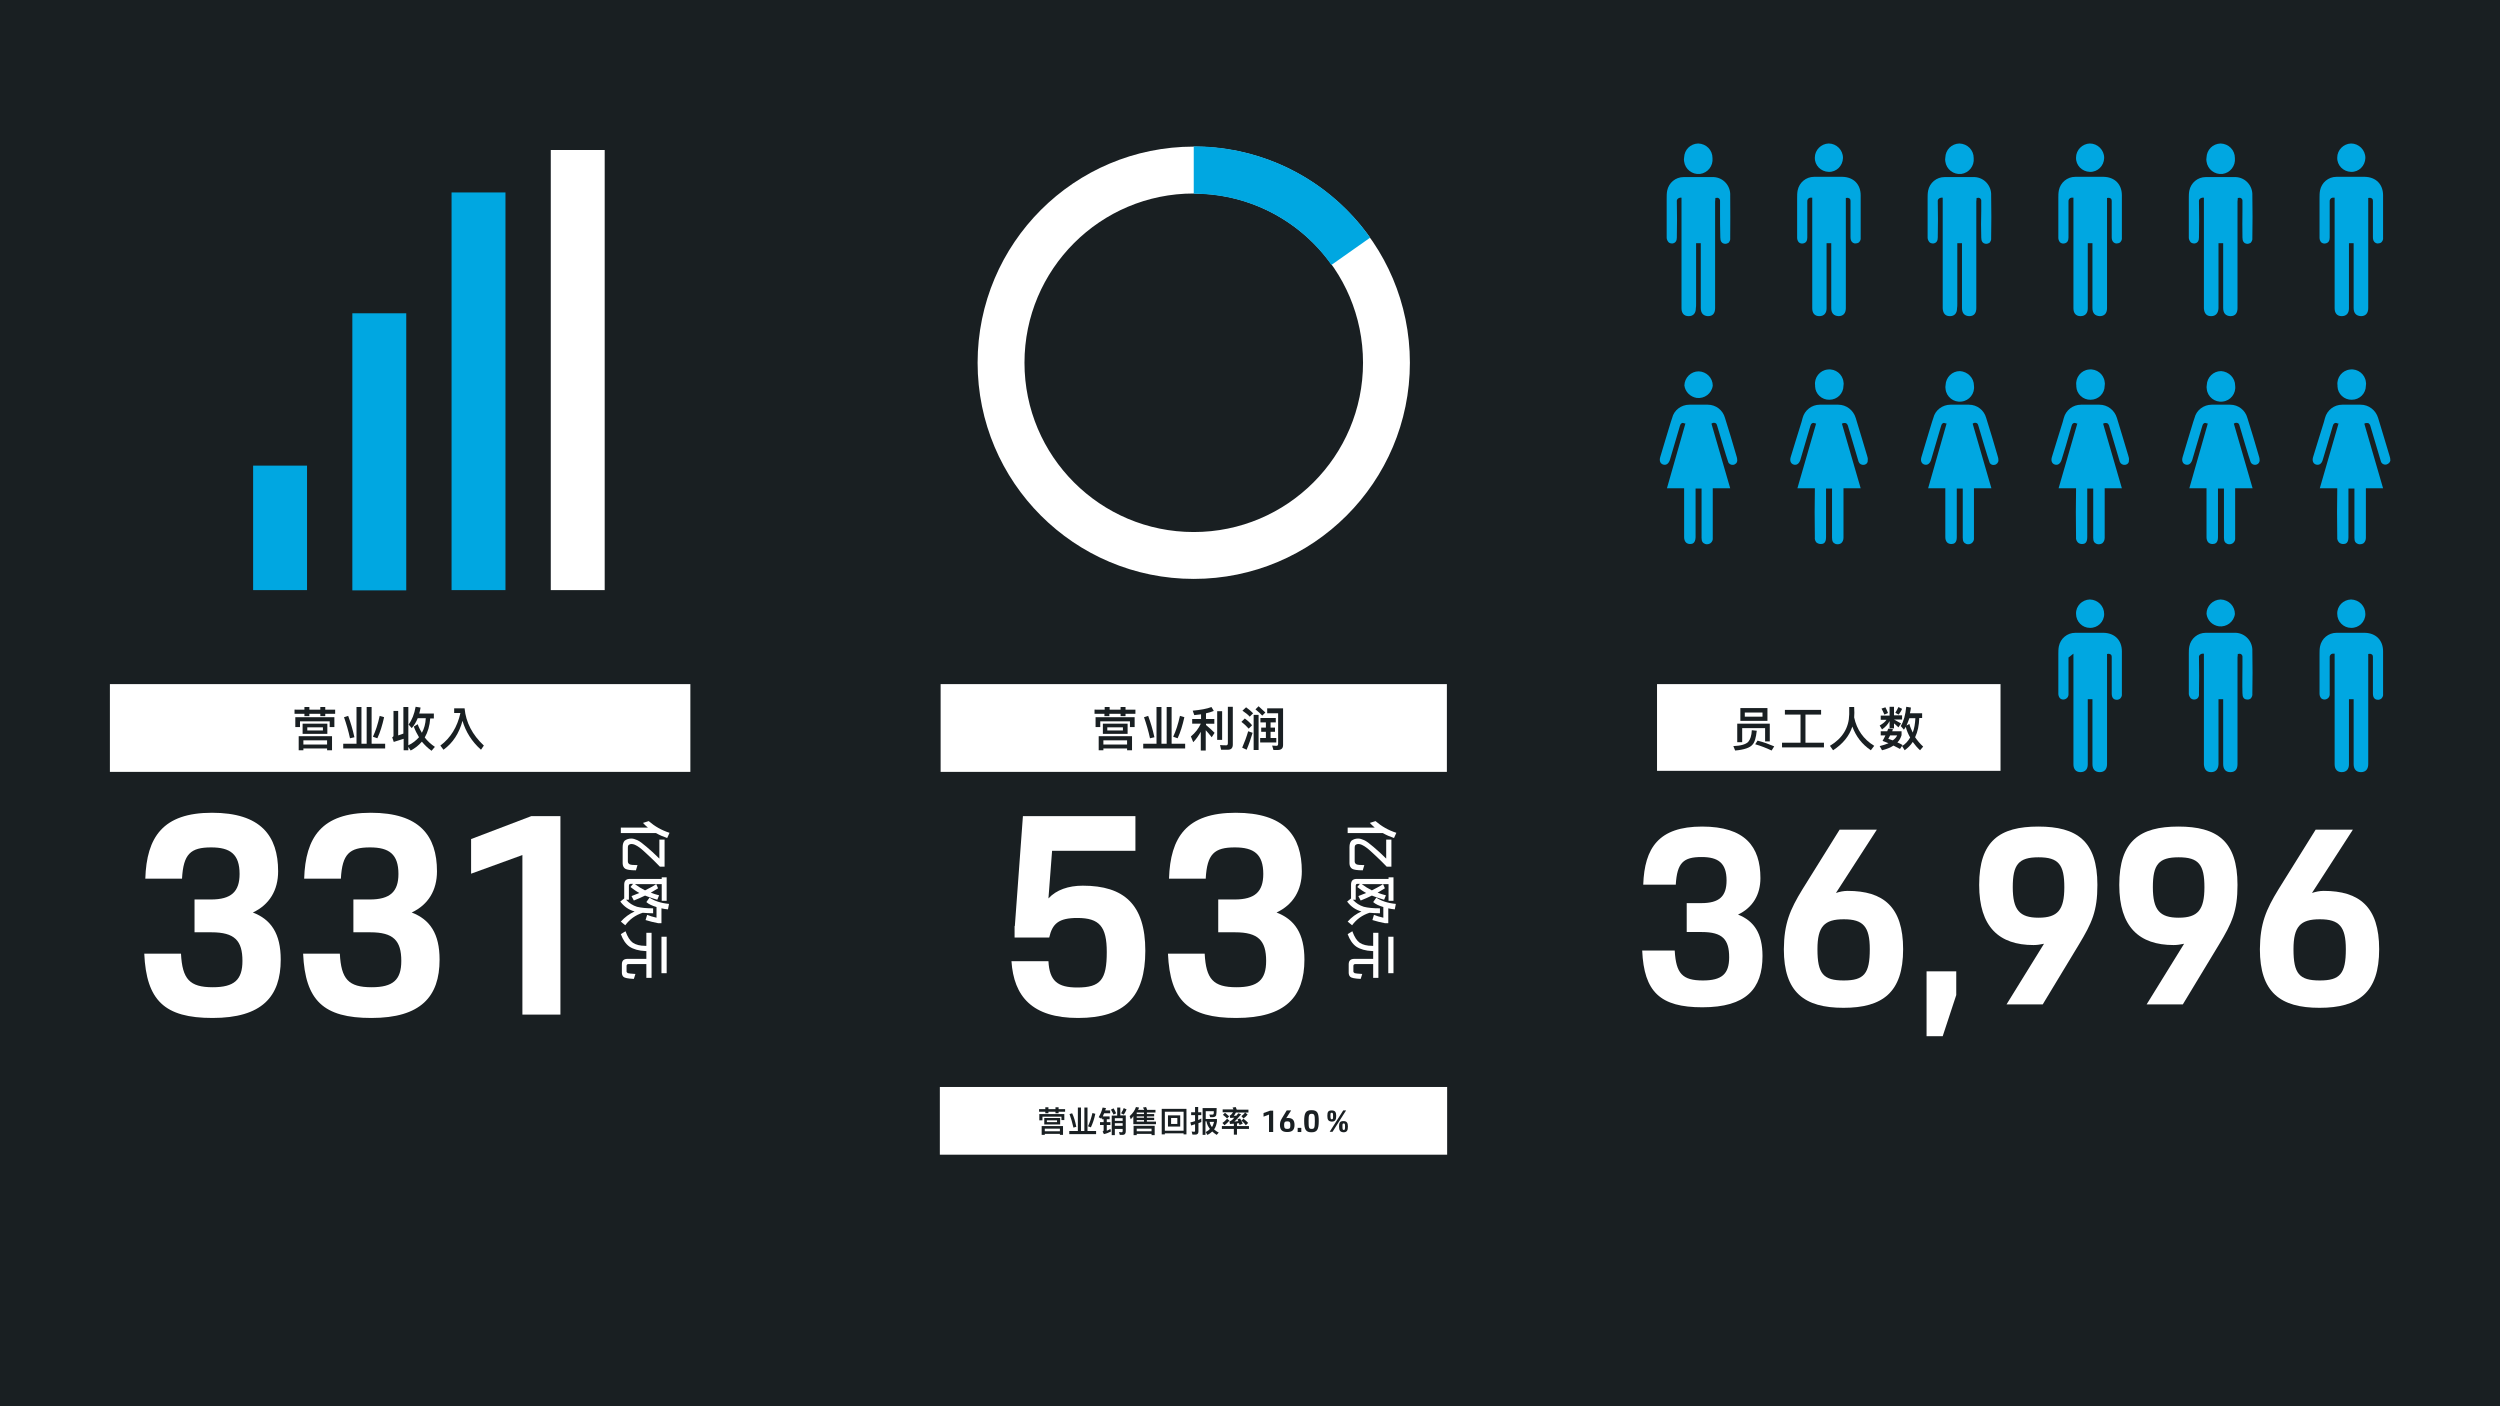 <?xml version="1.0" encoding="utf-8"?>
<!-- Generator: Adobe Illustrator 26.1.0, SVG Export Plug-In . SVG Version: 6.00 Build 0)  -->
<svg version="1.1" xmlns="http://www.w3.org/2000/svg" xmlns:xlink="http://www.w3.org/1999/xlink" x="0px" y="0px"
	 viewBox="0 0 960 540" style="enable-background:new 0 0 960 540;" xml:space="preserve">
<style type="text/css">
	.st0{fill:#191F22;}
	.st1{fill:none;stroke:#FFFFFF;stroke-width:18;stroke-miterlimit:10;}
	.st2{fill:none;stroke:#00A7E1;stroke-width:18.2;stroke-miterlimit:10;}
	.st3{fill:#00A7E1;}
	.st4{fill:#FFFFFF;}
</style>
<g id="Ebene_1">
	<rect y="0" class="st0" width="960" height="540"/>
	<circle class="st1" cx="458.4" cy="139.3" r="74"/>
	<path class="st2" d="M458.4,65.3c24,0,46.5,11.6,60.3,31.2"/>
	<path class="st3" d="M847.3,60.5c0.1-3,2.4-5.3,5.4-5.4c3.1,0.1,5.5,2.5,5.5,5.6c0.3,3-1.8,5.7-4.8,6.1c-3,0.3-5.7-1.8-6.1-4.8
		C847.2,61.5,847.2,61,847.3,60.5z"/>
	<path class="st3" d="M845.9,75.9h0.4v42.5c0.1,1.9,1,3,2.7,3h0.1c1.7,0,2.7-1.1,2.8-3v-25h1.8v24.9c0,2,1,3,2.7,3.1h0.1
		c1.8,0,2.7-1.1,2.7-3.1V77.4c0-0.3,0.1-1.1,0.1-1.1V76h0.3c0.6-0.2,1.2,0.1,1.4,0.6c0.1,0.2,0.1,0.3,0.1,0.5V81
		c0,3.4-0.1,6.9,0,10.2c0,1.4,0.5,2.2,1.6,2.4c0.6,0.1,1.1-0.1,1.6-0.4c0.4-0.5,0.7-1.1,0.6-1.8c0.1-5.4,0.1-10.8,0-16.3
		c0.2-3.7-2.6-6.9-6.3-7.1c-0.2,0-0.4,0-0.6,0h-11c-3.1,0-5.7,2.2-6.3,5.2c-0.2,1-0.2,2-0.2,3v15.1c0,0.6,0.3,1.2,0.7,1.7
		c0.4,0.4,1,0.5,1.5,0.5c1.4-0.2,1.7-1.3,1.7-2.3c0.1-4.7,0.1-9.1,0-13.8c-0.1-0.8,0.5-1.4,1.3-1.5
		C845.8,75.9,845.8,75.9,845.9,75.9z"/>
	<path class="st3" d="M897.5,60.5c0-2.9,2.4-5.3,5.3-5.4c3,0,5.5,2.5,5.5,5.5c0,0,0,0.1,0,0.1c-0.1,3-2.5,5.4-5.5,5.3
		C899.8,65.9,897.4,63.5,897.5,60.5C897.5,60.5,897.5,60.5,897.5,60.5z"/>
	<path class="st3" d="M896.1,75.9h0.4v42.5c0,1.9,1,3,2.7,3l0,0c1.8,0,2.8-1.1,2.8-3v-25h1.8v24.9c0,2,1,3,2.8,3.1l0,0
		c1.8,0,2.8-1.1,2.8-3.1V76h0.3c0.4-0.1,0.8,0,1.1,0.2c0.3,0.2,0.4,0.6,0.4,0.9v14c0,1.4,0.6,2.2,1.7,2.4c0.5,0,1.1-0.1,1.5-0.4
		c0.5-0.5,0.8-1.1,0.7-1.8V75c0-4.2-2.7-7-7-7.1h-10.9c-3.1,0-5.7,2.2-6.3,5.2c-0.2,1-0.2,2-0.2,3v15.2c0,0.6,0.2,1.2,0.6,1.7
		c0.4,0.4,1,0.6,1.6,0.5c1.4-0.2,1.7-1.3,1.7-2.3V77.4c-0.1-0.7,0.4-1.4,1.1-1.5C895.8,75.9,896,75.9,896.1,75.9z"/>
	<path class="st3" d="M797.2,60.5c0-2.9,2.4-5.3,5.3-5.4c3,0,5.5,2.5,5.5,5.5c0,0,0,0.1,0,0.1c-0.1,3-2.5,5.4-5.5,5.3
		C799.5,65.9,797.1,63.5,797.2,60.5C797.2,60.5,797.2,60.5,797.2,60.5z"/>
	<path class="st3" d="M795.8,75.9h0.4v42.5c0,1.9,1,3,2.7,3l0,0c1.8,0,2.8-1.1,2.8-3v-25h1.8v24.9c0,2,1,3,2.8,3.1l0,0
		c1.8,0,2.8-1.1,2.8-3.1V76h0.3c0.4-0.1,0.8,0,1.1,0.2c0.3,0.2,0.4,0.6,0.4,0.9v14c0,1.4,0.6,2.2,1.7,2.4c0.5,0,1.1-0.1,1.5-0.4
		c0.5-0.5,0.8-1.1,0.7-1.8V75c0-4.2-2.7-7-7-7.1h-10.9c-3.1,0-5.7,2.2-6.3,5.2c-0.2,1-0.2,2-0.2,3v15.2c0,0.6,0.2,1.2,0.6,1.7
		c0.4,0.4,1,0.6,1.6,0.5c1.4-0.2,1.7-1.3,1.7-2.3V77.4c-0.1-0.7,0.4-1.4,1.1-1.5C795.5,75.9,795.7,75.9,795.8,75.9z"/>
	<path class="st3" d="M747,60.5c0.1-3,2.4-5.3,5.4-5.4c3.1,0.1,5.5,2.5,5.5,5.6c0.3,3-1.8,5.7-4.8,6.1c-3,0.3-5.7-1.8-6.1-4.8
		C746.9,61.5,746.9,61,747,60.5z"/>
	<path class="st3" d="M745.6,75.9h0.4v42.5c0.1,1.9,1,3,2.7,3h0.1c1.7,0,2.7-1.1,2.7-3c0.1-0.6,0.1-1.1,0.1-1.7V93.4h1.8v24.9
		c0,2,1,3,2.7,3.1h0.1c1.8,0,2.7-1.1,2.7-3.1V77.4c0-0.3,0.1-1.1,0.1-1.1V76h0.3c0.6-0.2,1.2,0.1,1.4,0.6c0.1,0.2,0.1,0.3,0.1,0.5
		V81c-0.1,3.4-0.1,6.9,0,10.2c0,1.4,0.5,2.2,1.6,2.4c0.6,0.1,1.1-0.1,1.6-0.4c0.4-0.5,0.7-1.1,0.6-1.8c0.1-5.4,0.1-10.8,0-16.3
		c0.2-3.7-2.6-6.9-6.3-7.1c-0.2,0-0.4,0-0.6,0h-11c-3.1,0-5.7,2.2-6.3,5.2c-0.2,1-0.2,2-0.2,3v15.1c0,0.6,0.3,1.2,0.7,1.7
		c0.4,0.4,1,0.5,1.5,0.5c1.4-0.2,1.7-1.3,1.7-2.3c0.1-4.7,0.1-9.1,0-13.8c-0.1-0.8,0.5-1.4,1.3-1.5
		C745.5,75.9,745.5,75.9,745.6,75.9z"/>
	<path class="st3" d="M696.9,60.5c0-2.9,2.4-5.3,5.3-5.4c3,0,5.5,2.5,5.5,5.5c0,0,0,0.1,0,0.1c-0.1,3-2.5,5.4-5.5,5.3
		C699.2,65.9,696.8,63.5,696.9,60.5C696.9,60.5,696.9,60.5,696.9,60.5z"/>
	<path class="st3" d="M695.5,75.9h0.4v42.5c0,1.9,1,3,2.7,3l0,0c1.8,0,2.8-1.1,2.8-3v-25h1.8v24.9c0,2,1,3,2.8,3.1l0,0
		c1.8,0,2.8-1.1,2.8-3.1V76h0.3c0.4-0.1,0.8,0,1.1,0.2c0.3,0.2,0.4,0.6,0.4,0.9v14c0,1.4,0.6,2.2,1.7,2.4c0.5,0,1.1-0.1,1.5-0.4
		c0.5-0.5,0.8-1.1,0.7-1.8V75c0-4.2-2.7-7-7-7.1h-10.9c-3.1,0-5.7,2.2-6.3,5.2c-0.2,1-0.2,2-0.2,3v15.2c0,0.6,0.2,1.2,0.6,1.7
		c0.4,0.4,1,0.6,1.6,0.5c1.4-0.2,1.7-1.3,1.7-2.3V77.4c-0.1-0.7,0.4-1.4,1.1-1.5C695.2,75.9,695.4,75.9,695.5,75.9z"/>
	<path class="st3" d="M646.7,60.5c0.1-3,2.4-5.3,5.4-5.4c3.1,0.1,5.5,2.5,5.5,5.6c0.3,3-1.8,5.7-4.8,6.1c-3,0.3-5.7-1.8-6.1-4.8
		C646.6,61.5,646.6,61,646.7,60.5z"/>
	<path class="st3" d="M645.3,75.9h0.4v42.5c0,1.9,1,3,2.7,3h0.1c1.7,0,2.7-1.1,2.7-3c0.1-0.6,0.1-1.1,0.1-1.7V93.4h1.8v24.9
		c0,2,1,3,2.7,3.1h0.1c1.8,0,2.7-1.1,2.7-3.1V77.4c0-0.3,0.1-1.1,0.1-1.1V76h0.3c0.6-0.2,1.2,0.1,1.4,0.6c0.1,0.2,0.1,0.3,0.1,0.5
		V81c0,3.4,0,6.9,0.1,10.2c0,1.4,0.5,2.2,1.6,2.4c0.6,0.1,1.1-0.1,1.6-0.4c0.4-0.5,0.7-1.1,0.6-1.8c0.1-5.4,0-10.8,0-16.3
		c0.2-3.7-2.6-6.9-6.3-7.1c-0.2,0-0.4,0-0.6,0h-11c-3.1,0-5.7,2.2-6.3,5.2c-0.2,1-0.2,2-0.2,3v15.1c0,0.6,0.3,1.2,0.7,1.7
		c0.4,0.4,1,0.5,1.5,0.5c1.4-0.2,1.7-1.3,1.7-2.3c0.1-4.7,0.1-9.1,0-13.8c-0.1-0.8,0.5-1.4,1.3-1.5
		C645.2,75.9,645.3,75.9,645.3,75.9z"/>
	<path class="st3" d="M851.7,187.6h2.3v18.9c0,1.4,0.4,2,1.4,2.4c0.7,0.2,1.4,0.1,2-0.3c0.7-0.5,1-1.3,0.9-2.1v-19h6.7l-7.2-24.8
		l0.3-0.2c0.4-0.2,0.9-0.2,1.3,0c0.4,0.2,0.5,0.7,0.6,1c0.9,3.1,3.6,12.2,4.2,13.8c0.3,0.9,1.3,1.4,2.3,1.1c0.7-0.2,1.2-0.9,1.2-1.6
		c0-0.6-0.1-1.2-0.3-1.7c-1.4-4.9-2.9-9.8-4.4-14.6c-0.8-3-3.5-5.1-6.6-5.1h-7.1c-3.1,0-5.9,2.1-6.6,5.1l-0.5,1.5
		c-0.9,3.1-3.2,10.4-4.1,13.6c-0.4,1.4,0.1,2.5,1.2,2.8s2-0.3,2.5-1.7l3.9-13.2c0.1-0.4,0.3-0.8,0.7-1c0.3-0.2,0.6-0.1,1.1,0.1h0.3
		l-7.1,24.9h6.6v18.8c0,0.7,0.2,1.5,0.7,2c0.4,0.4,1,0.6,1.6,0.6c0.9,0,2.1-0.3,2.1-2.6V187.6z"/>
	<path class="st3" d="M858.3,148.1c0.4,3-1.8,5.8-4.8,6.1c-3,0.4-5.8-1.8-6.1-4.8c-0.1-0.5-0.1-1,0-1.5c0.1-3,2.5-5.4,5.5-5.4
		C855.9,142.7,858.3,145.1,858.3,148.1z"/>
	<path class="st3" d="M901.8,187.6h2.3v18.9c0,1.4,0.4,2,1.4,2.4c0.7,0.2,1.5,0.1,2.1-0.3c0.6-0.5,0.9-1.3,0.9-2.1v-19h6.6
		l-7.2-24.8l0.4-0.2c0.4-0.1,0.8-0.1,1.2,0c0.3,0.2,0.6,0.6,0.7,1l4.1,13.8c0.4,1,1.6,1.4,2.5,0.9c0.6-0.3,1-0.8,1.1-1.4
		c0-0.6-0.1-1.2-0.3-1.7c-1.5-4.9-2.9-9.8-4.4-14.6c-0.9-3-3.6-5.1-6.7-5.1h-7.1c-3.1,0-5.8,2.1-6.6,5.1l-0.4,1.5
		c-1,3.1-3.2,10.4-4.2,13.6c-0.4,1.4,0.1,2.5,1.2,2.8s2.1-0.3,2.5-1.7s2.8-9.2,3.9-13.2c0.1-0.4,0.3-0.8,0.7-1
		c0.4-0.2,0.8-0.1,1.1,0.1h0.4l-7.2,24.9h6.7v1.1c-0.1,2.7-0.1,12.7,0,17.7c-0.1,0.7,0.2,1.5,0.7,2c0.4,0.4,1,0.6,1.6,0.6
		c0.9,0,2-0.3,2-2.6V187.6z"/>
	<path class="st3" d="M908.5,148.1c0,3-2.4,5.4-5.4,5.4l0,0c-2.9,0.1-5.4-2.2-5.5-5.1c0-0.1,0-0.3,0-0.4c-0.4-3,1.8-5.8,4.8-6.1
		c3-0.4,5.8,1.8,6.1,4.8C908.6,147.1,908.6,147.6,908.5,148.1z"/>
	<path class="st3" d="M801.5,187.6h2.3v18.9c0,1.4,0.4,2,1.4,2.4c0.7,0.2,1.5,0.1,2.1-0.3c0.6-0.5,0.9-1.3,0.9-2.1v-19h6.6
		l-7.2-24.8l0.4-0.2c0.4-0.1,0.8-0.1,1.2,0c0.3,0.2,0.6,0.6,0.7,1l4.1,13.8c0.3,0.8,1.1,1.3,2,1.2c0.9-0.1,1.6-0.8,1.5-1.7
		c0,0,0,0,0,0c0.1-0.6,0-1.2-0.2-1.7c-1.5-4.9-2.9-9.8-4.4-14.6c-0.9-3-3.6-5.1-6.7-5.1h-7.1c-3.1,0-5.8,2.1-6.6,5.1l-0.4,1.5
		c-1,3.1-3.2,10.4-4.2,13.6c-0.4,1.4,0.1,2.5,1.2,2.8s2-0.3,2.5-1.7s2.8-9.2,3.9-13.2c0.1-0.4,0.3-0.8,0.7-1
		c0.4-0.2,0.8-0.1,1.1,0.1h0.4l-7.2,24.9h6.7v1.1c-0.1,2.7-0.1,12.7,0,17.7c-0.1,0.7,0.2,1.5,0.7,2c0.4,0.4,1,0.6,1.6,0.6
		c0.9,0,2-0.3,2-2.6V187.6z"/>
	<path class="st3" d="M808.2,148.1c0,3-2.4,5.4-5.4,5.4l0,0c-2.9,0.1-5.4-2.2-5.5-5.1c0-0.1,0-0.3,0-0.4c-0.4-3,1.8-5.8,4.8-6.1
		c3-0.4,5.8,1.8,6.1,4.8C808.3,147.1,808.3,147.6,808.2,148.1z"/>
	<path class="st3" d="M751.4,187.6h2.3v18.9c0,1.4,0.4,2,1.4,2.4c0.7,0.2,1.4,0.1,2-0.3c0.7-0.5,1-1.3,0.9-2.1v-19h6.7l-7.2-24.8
		l0.3-0.2c0.4-0.2,0.9-0.2,1.3,0c0.4,0.2,0.5,0.7,0.6,1c0.9,3.1,3.6,12.2,4.2,13.8c0.2,0.9,1.1,1.4,2,1.2c0.8-0.1,1.5-0.9,1.5-1.7
		c0-0.6-0.1-1.2-0.3-1.7c-1.4-4.9-2.9-9.8-4.4-14.6c-0.8-3-3.5-5.1-6.6-5.1H749c-3.1,0-5.9,2.1-6.6,5.1l-0.5,1.5
		c-0.9,3.1-3.2,10.4-4.1,13.6c-0.4,1.4,0.1,2.5,1.2,2.8s2-0.3,2.5-1.7l3.9-13.2c0.1-0.4,0.3-0.8,0.7-1c0.3-0.2,0.6-0.1,1.1,0.1h0.3
		l-7.1,24.9h6.6v18.8c0,0.7,0.2,1.5,0.7,2c0.4,0.4,1,0.6,1.6,0.6c0.9,0,2.1-0.3,2.1-2.6L751.4,187.6z"/>
	<path class="st3" d="M758,148.1c0.4,3-1.8,5.8-4.8,6.1c-3,0.4-5.8-1.8-6.1-4.8c-0.1-0.5-0.1-1,0-1.5c0.1-3,2.5-5.4,5.5-5.4
		C755.6,142.7,758,145.1,758,148.1z"/>
	<path class="st3" d="M701.2,187.6h2.3v18.9c0,1.4,0.4,2,1.4,2.4c0.7,0.2,1.5,0.1,2.1-0.3c0.6-0.5,0.9-1.3,0.9-2.1v-19h6.6
		l-7.2-24.8l0.4-0.2c0.4-0.1,0.8-0.1,1.2,0c0.3,0.2,0.6,0.6,0.7,1l4.1,13.8c0.3,0.8,1.1,1.3,2,1.2c0.9-0.1,1.6-0.8,1.5-1.7
		c0,0,0,0,0,0c0.1-0.6,0-1.2-0.2-1.7c-1.5-4.9-2.9-9.8-4.4-14.6c-0.9-3-3.6-5.1-6.7-5.1h-7.1c-3.1,0-5.8,2.1-6.6,5.1l-0.4,1.5
		c-1,3.1-3.2,10.4-4.2,13.6c-0.4,1.4,0.1,2.5,1.2,2.8s2-0.3,2.5-1.7l3.9-13.2c0.1-0.4,0.3-0.8,0.7-1c0.4-0.2,0.8-0.1,1.1,0.1h0.4
		l-7.2,24.9h6.7v1.1c-0.1,2.7-0.1,12.7,0,17.7c-0.1,0.7,0.1,1.4,0.6,2c0.5,0.4,1.1,0.6,1.7,0.6c0.9,0,2-0.3,2-2.6V187.6z"/>
	<path class="st3" d="M707.9,148.1c0,3-2.4,5.4-5.4,5.4l0,0c-2.9,0.1-5.4-2.2-5.5-5.1c0-0.1,0-0.3,0-0.4c-0.4-3,1.8-5.8,4.8-6.1
		c3-0.4,5.8,1.8,6.1,4.8C708,147.1,708,147.6,707.9,148.1z"/>
	<path class="st3" d="M651.1,187.6h2.3v18.9c0,1.4,0.4,2,1.4,2.4c0.7,0.2,1.4,0.1,2-0.3c0.7-0.5,1-1.3,0.9-2.1v-19h6.7l-7.2-24.8
		l0.3-0.2c0.4-0.2,0.9-0.2,1.3,0c0.4,0.2,0.5,0.7,0.6,1c0.9,3.1,3.6,12.2,4.2,13.8c0.2,0.8,1.1,1.3,1.9,1.2c0.9-0.1,1.6-0.8,1.6-1.7
		c0-0.6-0.1-1.2-0.3-1.7c-1.4-4.9-2.9-9.8-4.4-14.6c-0.8-3-3.5-5.1-6.6-5.1h-7.1c-3.1,0-5.9,2.1-6.6,5.1l-0.5,1.5
		c-0.9,3.1-3.2,10.4-4.1,13.6c-0.4,1.4,0.1,2.5,1.2,2.8s2-0.3,2.5-1.7l3.9-13.2c0.1-0.4,0.3-0.8,0.7-1c0.3-0.2,0.6-0.1,1.1,0.1h0.3
		l-7.1,24.9h6.6v18.8c0,0.7,0.2,1.5,0.7,2c0.4,0.4,1,0.6,1.6,0.6c0.9,0,2-0.3,2.1-2.6L651.1,187.6z"/>
	<path class="st3" d="M657.7,148.1c-0.4,3-3.2,5.1-6.2,4.7c-2.4-0.4-4.4-2.3-4.7-4.8c0.1-3,2.5-5.4,5.5-5.4
		C655.3,142.7,657.7,145.1,657.7,148.1z"/>
	<path class="st3" d="M847.3,235.7c0-3,2.4-5.4,5.4-5.5c3.1,0.1,5.5,2.5,5.5,5.6c-0.4,3-3.2,5.1-6.2,4.7
		C849.5,240.1,847.6,238.2,847.3,235.7z"/>
	<path class="st3" d="M845.9,251h0.4v42.5c0.1,1.9,1,3,2.7,3h0.1c1.7,0,2.7-1.1,2.8-3v-25h1.8v24.9c0,2,1,3.1,2.7,3.1h0.1
		c1.8,0,2.7-1.1,2.7-3.1v-40.9c0-0.3,0.1-1.1,0.1-1.1v-0.3h0.3c0.6-0.2,1.2,0.1,1.4,0.6c0.1,0.2,0.1,0.3,0.1,0.5v3.8
		c0,3.4-0.1,7,0,10.2c0,1.5,0.5,2.3,1.6,2.4c0.6,0.1,1.1,0,1.6-0.4c0.4-0.5,0.7-1.1,0.6-1.8c0.1-5.4,0.1-10.8,0-16.3
		c0.2-3.7-2.6-6.9-6.3-7.1c-0.2,0-0.4,0-0.6,0h-11c-3.1,0-5.7,2.2-6.3,5.2c-0.2,1-0.2,2-0.2,3v15.2c0,0.6,0.3,1.2,0.7,1.7
		c0.7,0.7,2,0.7,2.7,0c0.4-0.4,0.6-1.1,0.5-1.7c0.1-4.7,0.1-9.2,0-13.9c-0.1-0.8,0.5-1.4,1.3-1.5C845.8,251,845.8,251,845.9,251z"/>
	<path class="st3" d="M897.5,235.7c-0.1-3,2.3-5.4,5.3-5.5c0,0,0,0,0,0c3.1,0.1,5.5,2.5,5.5,5.6c0,3-2.5,5.4-5.5,5.3
		C899.9,241.1,897.5,238.7,897.5,235.7z"/>
	<path class="st3" d="M896.1,251h0.4v42.5c0,1.9,1,3,2.7,3l0,0c1.8,0,2.8-1.1,2.8-3v-25h1.8v24.9c0,2,1,3.1,2.8,3.1l0,0
		c1.8,0,2.8-1.1,2.8-3.1v-42.3h0.3c0.4-0.1,0.8,0,1.1,0.2c0.3,0.2,0.4,0.6,0.4,0.9v14.1c0,1.5,0.6,2.3,1.7,2.4
		c0.5,0.1,1.1-0.1,1.5-0.4c0.5-0.5,0.8-1.1,0.7-1.8v-16.4c0-4.2-2.7-7-7-7.1h-10.9c-3.1,0-5.7,2.2-6.3,5.2c-0.2,1-0.2,2-0.2,3v15.2
		c0,0.6,0.2,1.2,0.6,1.7c0.4,0.4,1,0.6,1.6,0.5c1.1-0.2,1.8-1.1,1.7-2.2v-13.9c-0.1-0.7,0.4-1.4,1.1-1.5
		C895.8,251,896,251,896.1,251z"/>
	<path class="st3" d="M797.2,235.7c-0.1-3,2.3-5.4,5.3-5.5c0,0,0,0,0,0c3.1,0.1,5.5,2.5,5.5,5.6c0,3-2.5,5.4-5.5,5.3
		C799.6,241.1,797.2,238.7,797.2,235.7z"/>
	<path class="st3" d="M796.2,251v42.5c0,1.9,1,3,2.7,3l0,0c1.8,0,2.8-1.1,2.8-3v-25h1.8v24.9c0,2,1,3.1,2.8,3.1l0,0
		c1.8,0,2.8-1.1,2.8-3.1v-42.3h0.3c0.4-0.1,0.8,0,1.1,0.2c0.3,0.2,0.4,0.6,0.4,0.9v14.1c0,1.5,0.6,2.3,1.7,2.4
		c0.5,0.1,1.1-0.1,1.5-0.4c0.5-0.5,0.8-1.1,0.7-1.8v-16.4c0-4.2-2.7-7-7-7.1h-10.9c-3.1,0-5.7,2.2-6.3,5.2c-0.2,1-0.2,2-0.2,3v15.2
		c0,0.6,0.2,1.2,0.6,1.7c0.4,0.4,1,0.6,1.6,0.5c1.1-0.2,1.8-1.1,1.7-2.2v-13.9"/>
	<rect x="361.2" y="262.7" class="st4" width="194.4" height="33.7"/>
	<rect x="360.9" y="417.4" class="st4" width="194.8" height="26"/>
	<rect x="42.2" y="262.7" class="st4" width="222.9" height="33.7"/>
	<rect x="636.3" y="262.7" class="st4" width="131.9" height="33.3"/>
	<rect x="211.5" y="57.6" class="st4" width="20.7" height="169"/>
	<rect x="173.4" y="73.9" class="st3" width="20.7" height="152.7"/>
	<rect x="135.3" y="120.3" class="st3" width="20.7" height="106.4"/>
	<rect x="97.2" y="178.8" class="st3" width="20.7" height="47.8"/>
</g>
<g id="Ebene_2">
	<g>
		<path class="st4" d="M69.5,366.2c0.5,9.8,3.3,12.9,12.2,12.9c8.2,0,11.4-2.8,11.4-10.1c0-7.8-3-11-11.9-11h-6.5v-12.6h6.3
			c7.8,0,11-3,11-9.8c0-7.6-3.6-10.2-10.9-10.2c-7.9,0-10.7,2.5-11.2,12H55.8c0.5-15.9,6.7-25.3,25.6-25.3
			c18.7,0,25.4,8.8,25.4,22.5c0,7.2-3.3,12.8-9.7,15.8c7,2.7,10.7,8.1,10.7,18.1c0,14.2-7.2,22.4-26.2,22.4
			c-18.4,0-25.4-6.7-26.2-24.7H69.5z"/>
		<path class="st4" d="M130.5,366.2c0.5,9.8,3.3,12.9,12.2,12.9c8.2,0,11.4-2.8,11.4-10.1c0-7.8-3-11-11.9-11h-6.5v-12.6h6.3
			c7.8,0,11-3,11-9.8c0-7.6-3.6-10.2-10.9-10.2c-7.9,0-10.7,2.5-11.2,12h-14.1c0.5-15.9,6.7-25.3,25.6-25.3
			c18.7,0,25.4,8.8,25.4,22.5c0,7.2-3.3,12.8-9.7,15.8c7,2.7,10.7,8.1,10.7,18.1c0,14.2-7.2,22.4-26.2,22.4
			c-18.4,0-25.4-6.7-26.2-24.7H130.5z"/>
		<path class="st4" d="M200.7,328.3l-19.8,7.2v-13.3l23.1-8.8h11.2v76.2h-14.6V328.3z"/>
	</g>
	<g>
		<path class="st0" d="M116.9,272.5v-1h1.9v1h4.2v-1h1.9v1h3.8v1.6h-3.8v0.9H123v-0.9h-4.2v0.9h-1.9v-0.9h-3.8v-1.6H116.9z
			 M128.4,279.2h-1.8V277h-11.4v2.2h-1.8v-3.8h15V279.2z M127.4,288.1h-1.8v-0.7h-9.1v0.7h-1.8v-5.4h12.8V288.1z M125.7,277.9v3.9
			h-9.5v-3.9H125.7z M125.6,285.9v-1.6h-9.1v1.6H125.6z M124,279.3h-6v1.2h6V279.3z"/>
		<path class="st0" d="M138.8,271.5v14.1h2v-14.1h1.9v14.1h5.2v1.8h-16.1v-1.8h5.1v-14.1H138.8z M136.1,283.1l-1.7,0.4
			c-0.6-2.8-1.4-5.5-2.3-8.1l1.6-0.5C134.6,277.3,135.4,280,136.1,283.1z M147.5,275.4c-0.7,3.1-1.5,5.8-2.6,8.1l-1.7-0.6
			c1-2.1,1.9-4.8,2.6-8L147.5,275.4z"/>
		<path class="st0" d="M150.6,283.1c0.3-0.1,0.5-0.3,0.5-0.6V273h1.8v9.4c0.7-0.2,1.4-0.5,2-0.7v-10.2h1.9v14.7
			c1.7-0.8,3-1.9,4.1-3.1c-0.8-1.3-1.5-2.7-2-4.1l1.5-0.9c0.4,1.2,1,2.3,1.6,3.3c0.9-1.6,1.4-3.5,1.5-5.6h-3.1
			c-0.6,1.5-1.4,2.8-2.3,3.8l-1.2-1.4c1.3-1.7,2.2-4,2.7-6.8l1.9,0.3c-0.1,0.8-0.3,1.5-0.5,2.3h5.6v1.9h-1.4
			c-0.2,2.8-0.9,5.2-2.1,7.3c1.1,1.4,2.4,2.6,3.9,3.6l-1.3,1.5c-1.5-1.1-2.7-2.3-3.7-3.5c-1.2,1.4-2.6,2.5-4.3,3.4l-0.9-1.4v1.3H155
			v-4.4c-1.2,0.4-2.5,0.8-3.8,1.2L150.6,283.1z"/>
		<path class="st0" d="M174.4,273.8V272h4c0.5,5.4,3,10.2,7.4,14.3l-1.1,1.6c-3.6-3.2-5.9-7-7.1-11.1c-1.3,4.8-3.7,8.5-7.3,11.1
			l-1.2-1.6c3.9-2.9,6.5-7.1,7.7-12.5H174.4z"/>
	</g>
	<g>
		<path class="st0" d="M424.2,272.5v-1h1.9v1h4.2v-1h1.9v1h3.8v1.6h-3.8v0.9h-1.9v-0.9H426v0.9h-1.9v-0.9h-3.8v-1.6H424.2z
			 M435.7,279.2h-1.8V277h-11.4v2.2h-1.8v-3.8h15V279.2z M434.6,288.1h-1.8v-0.7h-9.1v0.7h-1.8v-5.4h12.8V288.1z M433,277.9v3.9
			h-9.5v-3.9H433z M432.8,285.9v-1.6h-9.1v1.6H432.8z M431.2,279.3h-6v1.2h6V279.3z"/>
		<path class="st0" d="M446,271.5v14.1h2v-14.1h1.9v14.1h5.2v1.8H439v-1.8h5.1v-14.1H446z M443.3,283.1l-1.7,0.4
			c-0.6-2.8-1.4-5.5-2.3-8.1l1.6-0.5C441.8,277.3,442.6,280,443.3,283.1z M454.8,275.4c-0.7,3.1-1.5,5.8-2.6,8.1l-1.7-0.6
			c1-2.1,1.9-4.8,2.6-8L454.8,275.4z"/>
		<path class="st0" d="M461.2,276.1v-1.8c-0.9,0.1-1.7,0.2-2.6,0.3l-0.6-1.7c3-0.3,5.4-0.7,7.2-1.4l0.9,1.5c-1,0.4-2,0.7-3,0.9v2.2
			h3.2v1.8h-3.2v0.5c1.1,0.9,2.2,1.9,3.3,3l-1.1,1.7c-0.9-1.1-1.6-2-2.3-2.7v7.8h-1.9V281c-0.8,1.4-1.7,2.8-2.9,4l-0.9-2.2
			c1.7-1.4,3-3.1,3.8-4.9v0h-3.3v-1.8H461.2z M469.3,273.1v11h-1.9v-11H469.3z M468.9,287.9l-0.4-1.8c0.8,0.1,1.7,0.1,2.4,0.1
			c0.4,0,0.6-0.3,0.6-0.8v-14h1.9v14.5c0,1.3-0.6,2-1.9,2H468.9z"/>
		<path class="st0" d="M480.8,278.5l-1.3,1.3c-0.7-0.8-1.6-1.7-2.8-2.6l1.3-1.3C479.1,276.7,480.1,277.6,480.8,278.5z M481,281.4
			c-0.7,2.3-1.4,4.4-2.3,6.5l-1.7-0.8c0.9-2.1,1.7-4.2,2.3-6.3L481,281.4z M481.2,273.9l-1.3,1.3c-0.6-0.7-1.6-1.5-2.8-2.3l1.4-1.3
			C479.5,272.3,480.4,273.1,481.2,273.9z M483.3,274.5V288h-1.9v-13.5H483.3z M485.9,273.6l-1.2,1.2c-0.6-0.7-1.5-1.5-2.6-2.4
			l1.2-1.2C484.3,272.1,485.1,272.9,485.9,273.6z M489.9,275.7v1.7h-2v2h1.7v1.6h-1.7v2.4h2.2v1.7h-6.2v-1.7h2.2V281h-1.8v-1.6h1.8
			v-2H484v-1.7H489.9z M489,288l-0.5-1.7l1.7,0.1c0.4,0,0.6-0.3,0.6-0.8v-11.7h-4.2V272h6.1v14.1c0,1.3-0.7,1.9-2.1,1.9H489z"/>
	</g>
	<g>
		<path class="st4" d="M246.9,316l2.2-0.7c2.3,2,4.9,3.5,8,4.5l-0.9,2c-1.5-0.5-2.9-1.1-4.3-1.9h-13.5v-2.1h10.4
			C248.1,317.2,247.5,316.7,246.9,316z M255.2,332.8h-1.8c-2.7-2.8-4.8-4.7-6.1-5.9c-1.3-1.2-2.3-1.9-3.1-2.3
			c-0.7-0.4-1.3-0.5-1.8-0.5c-0.3,0-0.6,0.1-0.9,0.3c-0.3,0.2-0.4,0.6-0.4,1.2v5.2c0,0.5,0.3,0.9,0.7,1.1c0.4,0.2,1.4,0.3,3,0.3
			l-0.6,2c-2.1,0-3.4-0.2-4.1-0.6c-0.6-0.4-1-1.1-1-2.1v-6.2c0-1.2,0.3-2,0.8-2.5c0.7-0.5,1.5-0.8,2.5-0.8c0.7,0,1.4,0.2,2.3,0.6
			c0.9,0.4,2.1,1.3,3.6,2.6c1.3,1.1,3,2.6,4.9,4.5v-7.3h2V332.8z"/>
		<path class="st4" d="M250.8,350.7c-1.4,0-2.8-0.1-4-0.2c-2.8,0.9-5,2.5-6.7,4.8l-1.7-1.4c1.5-1.7,3.3-3,5.3-3.9
			c-2.2-0.6-4-1.8-5.5-3.8l1.5-1.2v-5.3c0-1.5,0.7-2.2,2.2-2.2h12.2v-0.6h1.9v9h-1.9v-6.4h-10.3c1.2,0.9,2.5,1.7,3.9,2.4
			c1.5-0.8,3-1.5,4.3-2.4l0.7,1.6c-0.9,0.6-1.9,1.1-2.8,1.7c1,0.4,2.1,0.7,3.2,1l-0.7,1.7c-1.7-0.5-3.3-1-4.7-1.6
			c-1.4,0.7-2.8,1.3-4.3,1.9l-0.9-1.7c1-0.4,2-0.8,3-1.2c-1.3-0.7-2.4-1.5-3.4-2.3l1-1.2h-1c-0.4,0-0.6,0.3-0.6,0.8v5.3h-1.1
			c1.2,1.3,2.6,2.2,4.2,2.7c1.6,0.4,3.6,0.6,6.2,0.6V350.7z M256.5,349.2c-0.9-0.1-1.7-0.2-2.5-0.4v5.7h-1.3
			c-1.6-0.3-3.2-0.7-4.8-1.2l0.6-2c1,0.4,2.2,0.8,3.6,1.1v-4.1c-1.7-0.5-3-1.1-3.9-1.9l1.2-1.7c1.8,1.2,4.3,2.1,7.5,2.4L256.5,349.2
			z"/>
		<path class="st4" d="M250.2,375.5h-2v-5.3h-6.8c-0.5,0-0.8,0.2-0.8,0.7v2.2c0,0.2,0.2,0.4,0.5,0.6c0.3,0.1,1.3,0.2,2.9,0.3
			l-0.6,1.9c-2.3-0.1-3.6-0.4-4-0.8c-0.4-0.4-0.6-0.9-0.6-1.6v-3.2c0-1.4,0.7-2.1,2.2-2.1h7.2v-3h-0.4c-2.5-0.1-4.6-0.7-6.1-1.7
			c-1.4-1-2.5-2.6-3.3-4.8l1.8-1.1c0.8,2.2,1.7,3.6,2.8,4.4c1.2,0.8,2.8,1.2,4.8,1.2h0.4v-5h2V375.5z M256,373.7h-2v-14h2V373.7z"/>
	</g>
	<g>
		<path class="st4" d="M526,316l2.2-0.7c2.3,2,4.9,3.5,8,4.5l-0.9,2c-1.5-0.5-2.9-1.1-4.3-1.9h-13.5v-2.1h10.4
			C527.3,317.2,526.6,316.7,526,316z M534.3,332.8h-1.8c-2.7-2.8-4.8-4.7-6.1-5.9c-1.3-1.2-2.3-1.9-3.1-2.3
			c-0.7-0.4-1.3-0.5-1.8-0.5c-0.3,0-0.6,0.1-0.9,0.3c-0.3,0.2-0.4,0.6-0.4,1.2v5.2c0,0.5,0.3,0.9,0.7,1.1c0.4,0.2,1.4,0.3,3,0.3
			l-0.6,2c-2.1,0-3.4-0.2-4.1-0.6c-0.6-0.4-1-1.1-1-2.1v-6.2c0-1.2,0.3-2,0.8-2.5c0.7-0.5,1.5-0.8,2.5-0.8c0.7,0,1.4,0.2,2.3,0.6
			c0.9,0.4,2.1,1.3,3.6,2.6c1.3,1.1,3,2.6,4.9,4.5v-7.3h2V332.8z"/>
		<path class="st4" d="M529.9,350.7c-1.4,0-2.8-0.1-4-0.2c-2.8,0.9-5,2.5-6.7,4.8l-1.7-1.4c1.5-1.7,3.3-3,5.3-3.9
			c-2.2-0.6-4-1.8-5.5-3.8l1.5-1.2v-5.3c0-1.5,0.7-2.2,2.2-2.2h12.2v-0.6h1.9v9h-1.9v-6.4h-10.3c1.2,0.9,2.5,1.7,3.9,2.4
			c1.5-0.8,3-1.5,4.3-2.4l0.7,1.6c-0.9,0.6-1.9,1.1-2.8,1.7c1,0.4,2.1,0.7,3.2,1l-0.7,1.7c-1.7-0.5-3.3-1-4.7-1.6
			c-1.4,0.7-2.8,1.3-4.3,1.9l-0.9-1.7c1-0.4,2-0.8,3-1.2c-1.3-0.7-2.4-1.5-3.4-2.3l1-1.2h-1c-0.4,0-0.6,0.3-0.6,0.8v5.3h-1.1
			c1.2,1.3,2.6,2.2,4.2,2.7c1.6,0.4,3.6,0.6,6.2,0.6V350.7z M535.6,349.2c-0.9-0.1-1.7-0.2-2.5-0.4v5.7h-1.3
			c-1.6-0.3-3.2-0.7-4.8-1.2l0.6-2c1,0.4,2.2,0.8,3.6,1.1v-4.1c-1.7-0.5-3-1.1-3.9-1.9l1.2-1.7c1.8,1.2,4.3,2.1,7.5,2.4L535.6,349.2
			z"/>
		<path class="st4" d="M529.3,375.5h-2v-5.3h-6.8c-0.5,0-0.8,0.2-0.8,0.7v2.2c0,0.2,0.2,0.4,0.5,0.6c0.3,0.1,1.3,0.2,2.9,0.3
			l-0.6,1.9c-2.3-0.1-3.6-0.4-4-0.8c-0.4-0.4-0.6-0.9-0.6-1.6v-3.2c0-1.4,0.7-2.1,2.2-2.1h7.2v-3h-0.4c-2.5-0.1-4.6-0.7-6.1-1.7
			c-1.4-1-2.5-2.6-3.3-4.8l1.8-1.1c0.8,2.2,1.7,3.6,2.8,4.4c1.2,0.8,2.8,1.2,4.8,1.2h0.4v-5h2V375.5z M535.1,373.7h-2v-14h2V373.7z"
			/>
	</g>
	<g>
		<path class="st0" d="M401.4,425.9v-0.7h1.2v0.7h2.7v-0.7h1.2v0.7h2.5v1h-2.5v0.6h-1.2v-0.6h-2.7v0.6h-1.2v-0.6H399v-1H401.4z
			 M408.8,430.1h-1.2v-1.3h-7.3v1.4h-1.2v-2.4h9.6V430.1z M408.1,435.8H407v-0.4h-5.8v0.4h-1.2v-3.4h8.2V435.8z M407.1,429.3v2.5
			H401v-2.5H407.1z M407,434.4v-1h-5.8v1H407z M405.9,430.2h-3.9v0.7h3.9V430.2z"/>
		<path class="st0" d="M415.1,425.3v9h1.3v-9h1.2v9h3.3v1.2h-10.3v-1.2h3.3v-9H415.1z M413.3,432.7l-1.1,0.3
			c-0.4-1.8-0.9-3.5-1.5-5.2l1-0.3C412.4,428.9,412.9,430.7,413.3,432.7z M420.6,427.7c-0.4,2-1,3.7-1.7,5.2l-1.1-0.4
			c0.6-1.3,1.2-3,1.7-5.1L420.6,427.7z"/>
		<path class="st0" d="M424.7,425.5c-0.1,0.3-0.2,0.6-0.3,0.9h1.9v1.1H424c-0.2,0.4-0.4,0.8-0.5,1.2h2.6v1.1h-1.1v1.1h1.4v1.1h-1.4
			v2.2c0.5-0.2,0.9-0.4,1.4-0.7l0.2,1c-0.8,0.4-1.7,0.8-2.7,1l-0.5-1c0.3-0.1,0.4-0.3,0.4-0.5V432h-1.4v-1.1h1.4v-1.1h-0.6V429
			c-0.1,0.2-0.2,0.4-0.3,0.6l-1-0.6c0.7-1.2,1.2-2.4,1.5-3.7L424.7,425.5z M428.6,427.5l-1,0.5c-0.3-0.7-0.7-1.3-1-1.9l1-0.5
			C428,426.2,428.3,426.8,428.6,427.5z M430.2,425.2v3.1h2.1v6.1c0,0.9-0.4,1.4-1.2,1.4h-1.1l-0.3-1.1l1,0.1c0.3,0,0.4-0.2,0.4-0.6
			v-0.7h-3v2.4h-1.2v-7.5h2.1v-3.1H430.2z M431.1,429.4h-3v1h3V429.4z M428.1,432.3h3v-1h-3V432.3z M432.6,426
			c-0.3,0.7-0.6,1.4-1.1,2l-1-0.5c0.4-0.7,0.8-1.3,1-2L432.6,426z"/>
		<path class="st0" d="M434.2,429.8l-0.4-1.2c1.2-1.1,2-2.2,2.4-3.5l1.2,0.2c-0.1,0.3-0.2,0.6-0.4,0.9h2.4c-0.2-0.3-0.3-0.6-0.5-0.9
			l1.2-0.2c0.1,0.3,0.3,0.7,0.4,1.1h3.2v1h-3.3v0.6h2.8v0.9h-2.8v0.5h2.8v0.9h-2.8v0.6h3.5v1h-8.7v-3.1
			C435,429,434.6,429.4,434.2,429.8z M443.4,435.9h-1.2v-0.5h-5.7v0.5h-1.2v-3.6h8.1V435.9z M439.3,427.2h-2.8v0.6h2.8V427.2z
			 M439.3,428.7h-2.8v0.5h2.8V428.7z M439.3,430.1h-2.8v0.6h2.8V430.1z M442.2,434.4v-1h-5.7v1H442.2z"/>
		<path class="st0" d="M455.7,435.6h-1.2v-0.4h-7.2v0.4h-1.2v-9.8h9.5V435.6z M454.5,434.2v-7.3h-7.2v7.3H454.5z M453.2,428.3v4.3
			h-4.7v-4.3H453.2z M452.1,429.3h-2.4v2.3h2.4V429.3z"/>
		<path class="st0" d="M461.4,430.8c-0.4,0.2-0.8,0.4-1.2,0.5v3.2c0,0.8-0.4,1.2-1.2,1.2h-1.1l-0.3-1.2c0.3,0,0.6,0.1,0.9,0.1
			c0.3,0,0.4-0.1,0.4-0.4v-2.5c-0.5,0.2-1,0.3-1.5,0.5l-0.3-1.2c0.6-0.1,1.2-0.3,1.8-0.5v-2.3h-1.5v-1.1h1.5v-2h1.2v2h1.2v1.1h-1.2
			v1.9c0.4-0.2,0.8-0.4,1.2-0.6V430.8z M462.9,435.8h-1.1v-10.3h5.4c0,1.4-0.1,2.3-0.2,2.8c-0.2,0.4-0.6,0.7-1.4,0.7h-0.9l-0.3-1
			c0.2,0,0.4,0,0.7,0s0.5,0,0.6,0c0.1,0,0.2-0.1,0.3-0.2c0.1-0.1,0.1-0.5,0.1-1.1h-3.1v3h4.3v1c-0.2,1.2-0.5,2.2-1.1,3
			c0.5,0.4,1.1,0.9,1.8,1.2l-0.8,0.9c-0.7-0.4-1.2-0.9-1.7-1.3c-0.5,0.5-1.2,1-1.9,1.3l-0.6-1.1c0.6-0.3,1.2-0.7,1.6-1.2
			c-0.7-0.9-1.2-1.9-1.3-2.9h-0.4V435.8z M465.4,432.8c0.4-0.6,0.6-1.3,0.8-2h-1.7C464.6,431.5,464.9,432.2,465.4,432.8z"/>
		<path class="st0" d="M473.7,426.1c-0.1-0.3-0.3-0.5-0.4-0.8l1.2-0.2c0.1,0.3,0.3,0.6,0.4,1h4.5v1.1h-4.8c-0.3,0.5-0.5,0.9-0.8,1.3
			l1-0.1c0.2-0.3,0.5-0.6,0.7-0.9l1.1,0.4c-1,1.2-1.9,2.2-2.6,2.8l1.5-0.2c-0.1-0.2-0.2-0.5-0.3-0.7l1-0.3c0.4,0.6,0.7,1.3,1,2
			L476,432c-0.1-0.2-0.2-0.4-0.2-0.7c-0.3,0-0.5,0.1-0.8,0.1v1h4.6v1.1H475v2.2h-1.2v-2.2h-4.6v-1.1h4.6v-0.9c-0.5,0-1,0.1-1.5,0.1
			l-0.2-1c0.1,0,0.3-0.1,0.4-0.1c0.4-0.2,0.9-0.6,1.5-1.3c-0.5,0-1,0.1-1.6,0.1l-0.2-0.9c0.5-0.2,0.9-0.7,1.3-1.3h-4v-1.1H473.7z
			 M472.1,430.3c-0.6,0.7-1.2,1.3-1.9,1.8l-0.8-0.9c0.7-0.4,1.2-1,1.8-1.6L472.1,430.3z M472,428.7l-0.8,0.8
			c-0.4-0.4-0.9-0.9-1.6-1.4l0.8-0.8C471,427.8,471.5,428.2,472,428.7z M479.1,428c-0.5,0.6-1,1.1-1.6,1.5l-0.8-0.9
			c0.5-0.4,1-0.8,1.4-1.4L479.1,428z M479.3,431.2l-0.9,0.9c-0.4-0.6-0.9-1.1-1.7-1.8l0.8-0.7C478.2,430.1,478.8,430.7,479.3,431.2z
			"/>
		<path class="st0" d="M487.3,428l-2.1,0.8v-1.4l2.5-0.9h1.2v8.2h-1.6V428z"/>
		<path class="st0" d="M492.4,429.2l1.7-2.8h1.7l-1.9,3c0.2-0.1,0.4-0.1,0.6-0.1c1.7,0,2.6,0.7,2.6,2.7c0,2-1,2.7-2.8,2.7
			s-2.8-0.7-2.8-2.7C491.5,430.8,491.8,430.2,492.4,429.2z M494.3,433.5c1,0,1.2-0.3,1.2-1.5c0-1.1-0.3-1.4-1.2-1.4
			c-0.9,0-1.2,0.3-1.2,1.4C493.1,433.2,493.4,433.5,494.3,433.5z"/>
		<path class="st0" d="M498.3,433.1h1.4v1.6h-1.4V433.1z"/>
		<path class="st0" d="M500.8,430.5c0-3.1,0.6-4.2,2.8-4.2c2.3,0,2.8,1.1,2.8,4.2c0,3.3-0.7,4.3-2.8,4.3
			C501.5,434.8,500.8,433.8,500.8,430.5z M504.9,430.5c0-2.3-0.2-2.8-1.2-2.8c-1,0-1.2,0.4-1.2,2.8c0,2.6,0.1,3,1.2,3
			C504.7,433.5,504.9,433.1,504.9,430.5z"/>
		<path class="st0" d="M509.7,428.5c0-1.5,0.3-2.1,1.7-2.1c1.3,0,1.7,0.7,1.7,2.1c0,1.5-0.4,2.2-1.7,2.2
			C510.1,430.6,509.7,430,509.7,428.5z M515.8,426.4h1.1l-5.2,8.2h-1.1L515.8,426.4z M511.9,428.5c0-1-0.1-1.2-0.5-1.2
			c-0.5,0-0.5,0.1-0.5,1.2c0,1.1,0.1,1.3,0.5,1.3C511.9,429.8,511.9,429.6,511.9,428.5z M514.2,432.6c0-1.5,0.3-2.1,1.7-2.1
			c1.3,0,1.7,0.7,1.7,2.1c0,1.5-0.4,2.2-1.7,2.2C514.6,434.7,514.2,434.1,514.2,432.6z M516.5,432.6c0-1-0.1-1.2-0.5-1.2
			c-0.5,0-0.5,0.2-0.5,1.2c0,1.1,0.1,1.3,0.5,1.3C516.4,433.9,516.5,433.7,516.5,432.6z"/>
	</g>
	<g>
		<path class="st0" d="M674.6,280.6c-0.3,2.7-0.8,4.5-1.7,5.4c-0.9,1.1-3.1,1.9-6.6,2.2l-0.7-1.7c2.9-0.1,4.8-0.7,5.7-1.6
			c0.8-0.9,1.3-2.4,1.4-4.5L674.6,280.6z M679.7,284.7h-1.9v-5.1h-8.8v5.4h-1.9v-7.1h12.5V284.7z M678.7,271.9v4.9h-10.4v-4.9H678.7
			z M676.8,273.6h-6.8v1.6h6.8V273.6z M681.3,286.6l-1,1.6c-2.1-1-4.2-1.8-6.3-2.4l0.9-1.4C677.3,285,679.4,285.8,681.3,286.6z"/>
		<path class="st0" d="M685.4,274.4v-1.8h13.9v1.8h-6v10.8h7.1v1.8h-16.1v-1.8h7.1v-10.8H685.4z"/>
		<path class="st0" d="M712,275.5c1,4.7,3.6,8.4,7.7,10.9l-1.3,1.7c-3.4-2.3-5.7-5.3-7.1-9.1c-1.2,3.7-3.7,6.7-7.4,9.1l-1.2-1.7
			c4.8-2.9,7.3-6.9,7.4-12.1c0-1.2,0-2.1,0-2.8h1.9C712.1,273,712.1,274.4,712,275.5z"/>
		<path class="st0" d="M726.9,280c-0.1,0.3-0.2,0.5-0.3,0.8h3.6v1.5c-0.3,1-0.8,2-1.6,2.8c0.7,0.3,1.4,0.6,2,1l-1,1.5
			c-0.7-0.4-1.5-0.8-2.5-1.3c-1.2,0.8-2.7,1.4-4.4,1.8l-0.9-1.6c1.3-0.3,2.4-0.7,3.4-1.1c-0.7-0.3-1.5-0.6-2.3-0.9
			c0.4-0.7,0.8-1.4,1.1-2.1h-1.8v-1.6h2.5c0.1-0.4,0.3-0.7,0.4-1L726.9,280z M725.6,274.7v-3.3h1.7v3.3h3.1v1.6h-3.1v0
			c0.9,0.5,1.8,1,2.7,1.5l-1,1.5c-0.7-0.6-1.2-1.2-1.7-1.5v1.9h-1.7v-2.8c-0.6,1.2-1.6,2.3-2.9,3.2l-0.9-1.5
			c1.2-0.7,2.1-1.4,2.6-2.2h-2.2v-1.6H725.6z M725,273.8l-1.4,0.6c-0.4-0.9-0.7-1.6-1.1-2.3l1.5-0.5
			C724.4,272.3,724.7,273.1,725,273.8z M728.5,282.4h-2.7c-0.2,0.5-0.5,0.9-0.7,1.3c0.6,0.2,1.2,0.4,1.7,0.6
			C727.6,283.8,728.2,283.1,728.5,282.4z M730.4,272.2c-0.3,0.8-0.8,1.5-1.3,2.2l-1.3-0.7c0.5-0.8,0.9-1.5,1.2-2.2L730.4,272.2z
			 M731.8,279.1c-0.2,0.4-0.5,0.8-0.7,1.1l-1.2-1.4c1.1-1.8,1.8-4.3,2.1-7.4l1.8,0.3c-0.1,0.8-0.2,1.5-0.4,2.2h4.7v1.8h-1.1
			c-0.1,2.9-0.6,5.3-1.6,7.4c0.9,1.3,1.9,2.5,3.1,3.6l-1.2,1.4c-1.1-1-2-2.1-2.8-3.2c-0.8,1.3-1.9,2.3-3.1,3.2l-1-1.6
			c1.3-0.8,2.3-1.9,3.1-3.3C732.8,282,732.2,280.6,731.8,279.1z M732.1,278.6l1.1-0.6c0.3,1.2,0.8,2.3,1.3,3.3
			c0.6-1.6,0.9-3.4,1-5.5h-2.3C732.8,276.8,732.5,277.8,732.1,278.6z"/>
	</g>
	<g>
		<path class="st4" d="M389.7,355.6l3.1-42.2H436v13.3h-32l-1.4,18.3c3-3.3,7.7-4.9,13.2-4.9c15.8,0,24,7.2,24,25
			c0,17.7-7.9,25.8-25.8,25.8c-17.7,0-24.7-8.3-25.6-21.8h14.2c0.4,7.6,3.5,10.1,11.1,10.1c8.9,0,11.3-3,11.3-13.6
			c0-9.8-2.8-13.1-11.3-13.1c-7.2,0-9.6,2.2-10.8,7.5h-13.3V355.6z"/>
		<path class="st4" d="M462.6,366.2c0.5,9.8,3.3,12.9,12.2,12.9c8.2,0,11.4-2.8,11.4-10.1c0-7.8-3-11-11.9-11h-6.5v-12.6h6.3
			c7.8,0,11-3,11-9.8c0-7.6-3.6-10.2-10.9-10.2c-7.9,0-10.7,2.5-11.2,12h-14.1c0.5-15.9,6.7-25.3,25.6-25.3
			c18.7,0,25.4,8.8,25.4,22.5c0,7.2-3.3,12.8-9.7,15.8c7,2.7,10.7,8.1,10.7,18.1c0,14.2-7.2,22.4-26.2,22.4
			c-18.4,0-25.4-6.7-26.2-24.7H462.6z"/>
	</g>
	<g>
		<path class="st4" d="M643.1,365.1c0.5,8.7,2.9,11.4,10.8,11.4c7.3,0,10.1-2.5,10.1-8.9c0-6.9-2.6-9.7-10.5-9.7h-5.8v-11.1h5.6
			c6.9,0,9.7-2.6,9.7-8.7c0-6.7-3.2-9-9.6-9c-7,0-9.4,2.2-9.9,10.6H631c0.5-14.1,5.9-22.3,22.6-22.3c16.5,0,22.4,7.7,22.4,19.8
			c0,6.3-2.9,11.3-8.6,14c6.1,2.4,9.4,7.2,9.4,15.9c0,12.6-6.3,19.7-23.1,19.7c-16.2,0-22.4-5.9-23.1-21.8H643.1z"/>
		<path class="st4" d="M692.2,341.4l14.2-22.8h14.3l-15.7,24.3c1.5-0.5,3-0.8,4.5-0.8c13.7,0,21.3,6.1,21.3,22.4
			c0,16.6-7.9,22.5-22.9,22.5s-22.9-5.9-22.9-22.5C685.1,354.6,687.3,349.4,692.2,341.4z M708,376.5c7.8,0,10-2.6,10-12
			c0-8.7-2.5-11.5-10-11.5c-7.5,0-10.1,2.8-10.1,11.5C697.9,373.9,700.1,376.5,708,376.5z"/>
		<path class="st4" d="M751.2,373v9.1l-5.2,15.8h-6.2V373H751.2z"/>
		<path class="st4" d="M760,339.8c0-16.9,7.9-22.4,22.7-22.4c14.8,0,22.7,5.5,22.7,22.4c0,10.1-2.1,14.6-7.1,22.9l-13.9,23h-13.9
			l14.4-23.3c-1.4,0.3-2.7,0.5-4,0.5C767.7,362.9,760,356,760,339.8z M792.7,340.7c0-8.7-2.2-11.5-9.9-11.5c-7.7,0-9.9,2.8-9.9,11.5
			s2.6,11.7,9.9,11.7C790.2,352.4,792.7,349.4,792.7,340.7z"/>
		<path class="st4" d="M813.8,339.8c0-16.9,7.9-22.4,22.7-22.4c14.8,0,22.7,5.5,22.7,22.4c0,10.1-2.1,14.6-7.1,22.9l-13.9,23h-13.9
			l14.4-23.3c-1.4,0.3-2.7,0.5-4,0.5C821.5,362.9,813.8,356,813.8,339.8z M846.5,340.7c0-8.7-2.2-11.5-9.9-11.5
			c-7.7,0-9.9,2.8-9.9,11.5s2.6,11.7,9.9,11.7C844,352.4,846.5,349.4,846.5,340.7z"/>
		<path class="st4" d="M875,341.4l14.2-22.8h14.3l-15.7,24.3c1.5-0.5,3-0.8,4.5-0.8c13.7,0,21.3,6.1,21.3,22.4
			c0,16.6-7.9,22.5-22.9,22.5s-22.9-5.9-22.9-22.5C867.9,354.6,870.1,349.4,875,341.4z M890.8,376.5c7.8,0,10-2.6,10-12
			c0-8.7-2.5-11.5-10-11.5c-7.5,0-10.1,2.8-10.1,11.5C880.7,373.9,882.9,376.5,890.8,376.5z"/>
	</g>
</g>
</svg>
